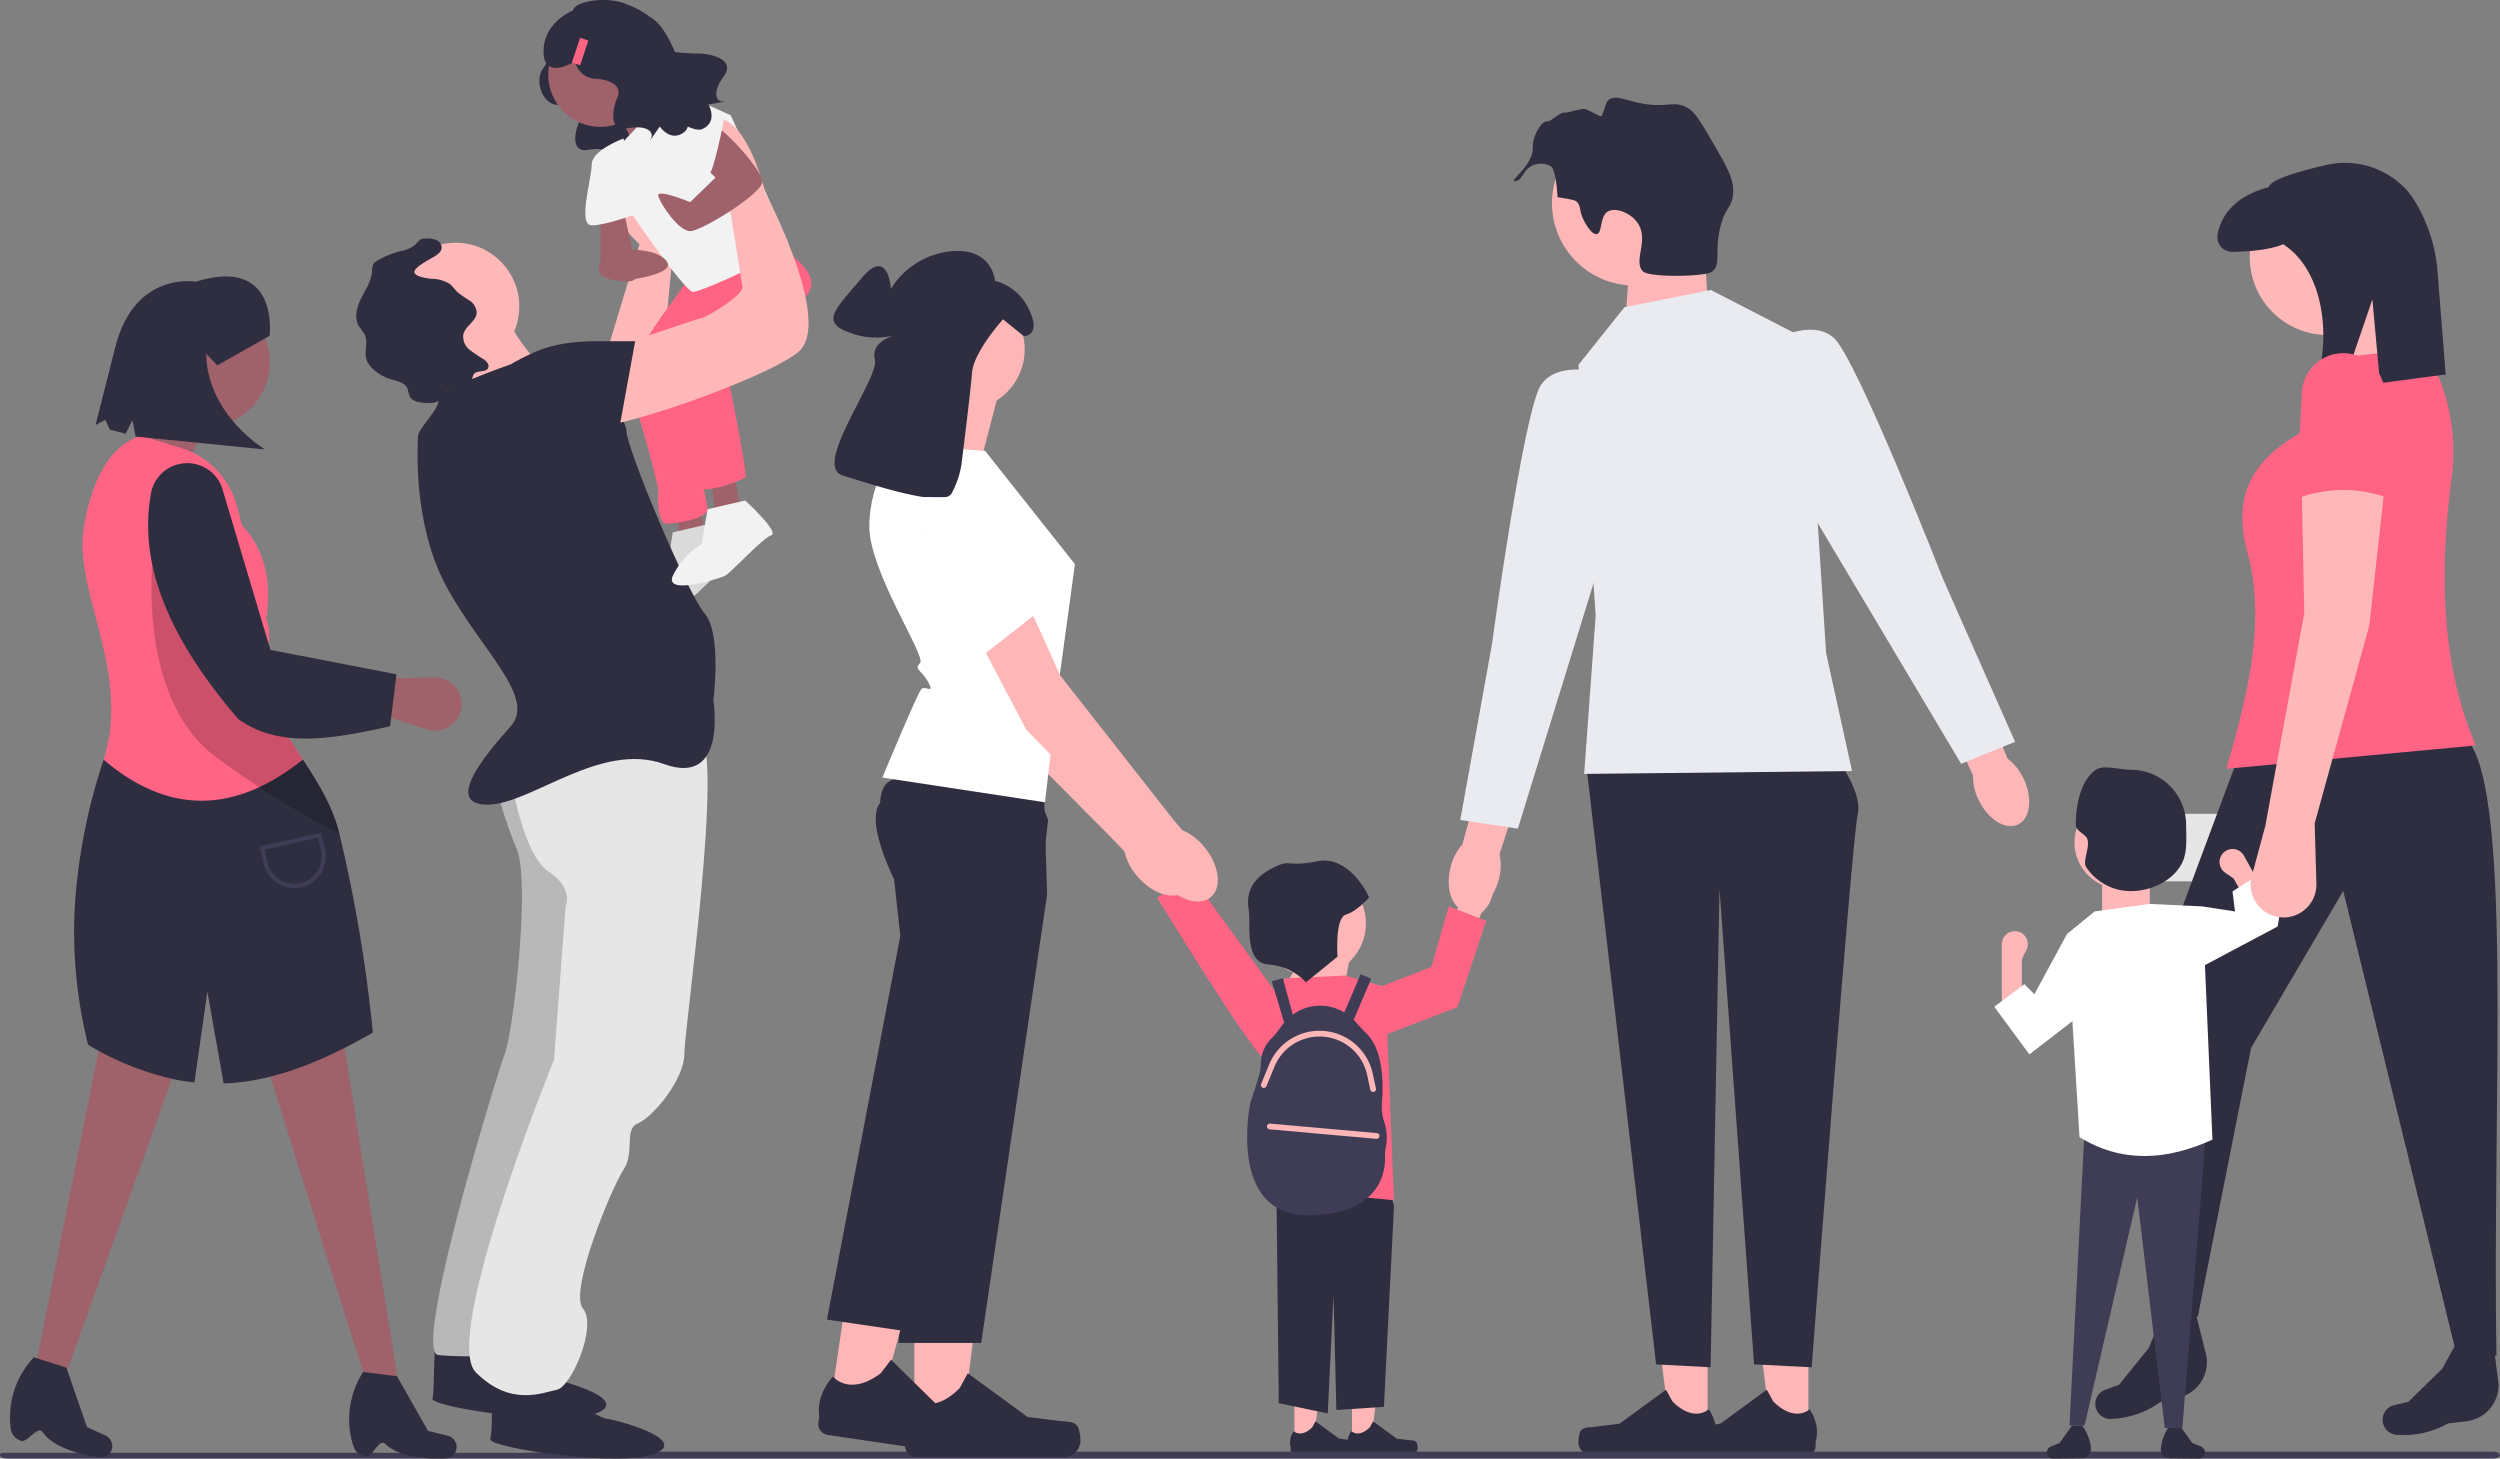 <svg xmlns="http://www.w3.org/2000/svg" width="501.179" height="292.394" viewBox="0 0 501.179 292.394">
  <rect x="0" y="0" width="501.179" height="292.394" fill="#808080" stroke="none"/>
  <g id="Groupe_1782" data-name="Groupe 1782" transform="translate(-79.991 -180.01)">
    <g id="undraw_family_vg76" transform="translate(225.457 199.596)">
      <g id="Groupe_1376" data-name="Groupe 1376" transform="translate(124.692 255.094)">
        <path id="Tracé_4451" data-name="Tracé 4451" d="M217.451,456.372h3.789l1.8-14.617H217.45Z" transform="translate(-216.574 -441.755)" fill="#ffb6b6"/>
        <path id="Tracé_4452" data-name="Tracé 4452" d="M229.793,463.791h0a3.253,3.253,0,0,1,.18,1.071h0a1.286,1.286,0,0,1-1.286,1.286H216.951a.877.877,0,0,1-.877-.877v-.489a3.751,3.751,0,0,1,.615-3.278s1.485,1.417,3.705-.8l.655-1.186,4.738,3.465,2.626.323c.575.071,1.084-.011,1.38.487h0Z" transform="translate(-215.933 -449.26)" fill="#2f2e41"/>
      </g>
      <g id="Groupe_1377" data-name="Groupe 1377" transform="translate(113.143 255.094)">
        <path id="Tracé_4453" data-name="Tracé 4453" d="M197.451,456.372h3.79l1.8-14.617H197.45Z" transform="translate(-196.574 -441.755)" fill="#ffb6b6"/>
        <path id="Tracé_4454" data-name="Tracé 4454" d="M209.793,463.791h0a3.253,3.253,0,0,1,.18,1.071h0a1.286,1.286,0,0,1-1.286,1.286H196.951a.877.877,0,0,1-.877-.877v-.489a3.751,3.751,0,0,1,.615-3.278s1.485,1.417,3.705-.8l.655-1.186,4.738,3.465,2.626.323c.575.071,1.084-.011,1.38.487h0Z" transform="translate(-195.933 -449.26)" fill="#2f2e41"/>
      </g>
      <path id="Tracé_4455" data-name="Tracé 4455" d="M210.666,357.755l4.042,15.653-2.021,40.2-9.528.638-.577-23.139-1.155,23.82-9.817-2.042-.577-52.4Z" transform="translate(-80.719 -151.167)" fill="#2f2e41"/>
      <g id="Groupe_1378" data-name="Groupe 1378" transform="translate(84.639 150.979)">
        <path id="uuid-f560b4a3-9a95-4199-88c1-6c6c96ee74ab-1893" d="M152.749,264.362c-1.3-2.289-3.542-3.471-5-2.641s-1.579,3.358-.274,5.648a6.592,6.592,0,0,0,2.106,2.293l5.648,9.627,4.461-2.747-6.042-9.2A6.593,6.593,0,0,0,152.749,264.362Z" transform="translate(-146.572 -261.455)" fill="#ffb6b6"/>
        <path id="Tracé_4456" data-name="Tracé 4456" d="M179.776,302.38s-5.353,7.379-8.628,4.742-21.365-32.277-21.365-32.277L156.963,271Z" transform="translate(-147.929 -265.487)" fill="#ff6484"/>
      </g>
      <path id="Tracé_4457" data-name="Tracé 4457" d="M193.032,302.149l6.929-10.394,6.93,2.887-1.732,9.239Z" transform="translate(-81.564 -123.279)" fill="#ffb6b6"/>
      <path id="Tracé_4458" data-name="Tracé 4458" d="M189.807,305.333l12.127-.578,8.084,2.31L211.75,349.8l-24.253-2.31V324.952l-3.465-11.535Z" transform="translate(-77.762 -128.772)" fill="#ff6484"/>
      <path id="Tracé_4459" data-name="Tracé 4459" d="M208.563,333.95a9.464,9.464,0,0,1-.486-3.864c.31-3.695.369-10.934-3.4-14.2l-2.127-2.3c-.044-.048-.094-.089-.139-.136l3.519-8.272-2.126-.9-3.267,7.678a9.262,9.262,0,0,0-10.33.427l-1.992-7.3-2.229.608L188.48,314c-.09.111-.189.212-.275.327l-1.217,1.633a9.517,9.517,0,0,1-.978,1.114,7.4,7.4,0,0,0-2.218,5.243,9.22,9.22,0,0,1-.482,2.751l-1.447,4.52a9.107,9.107,0,0,0-.315,1.3c-.638,3.871-2.845,22.107,12.243,21.742,14.065-.34,14.991-8.9,14.909-11.749a8.513,8.513,0,0,1,.153-1.836A10.192,10.192,0,0,0,208.563,333.95Z" transform="translate(-76.505 -128.565)" fill="#3f3d56"/>
      <path id="Tracé_4460" data-name="Tracé 4460" d="M327.584,36.017,328.9,56.324,312.36,60.119,313.512,43.7Z" transform="translate(-131.986 -15.219)" fill="#ffb6b6"/>
      <g id="Groupe_1379" data-name="Groupe 1379" transform="translate(170.961 238.842)">
        <path id="Tracé_4461" data-name="Tracé 4461" d="M332.854,442.366H325.4l-3.546-28.755h11Z" transform="translate(-306.958 -413.611)" fill="#ffb6b6"/>
        <path id="Tracé_4462" data-name="Tracé 4462" d="M296.413,456.96h0a6.405,6.405,0,0,0-.354,2.107h0a2.53,2.53,0,0,0,2.53,2.53h23.087a1.726,1.726,0,0,0,1.726-1.726v-.961s1.142-2.889-1.209-6.449c0,0-2.923,2.788-7.289-1.579l-1.288-2.333-9.322,6.817-5.167.636c-1.13.139-2.132-.021-2.714.958Z" transform="translate(-296.059 -428.374)" fill="#2f2e41"/>
      </g>
      <g id="Groupe_1380" data-name="Groupe 1380" transform="translate(191.172 238.842)">
        <path id="Tracé_4463" data-name="Tracé 4463" d="M367.854,442.366H360.4l-3.546-28.755h11Z" transform="translate(-341.958 -413.611)" fill="#ffb6b6"/>
        <path id="Tracé_4464" data-name="Tracé 4464" d="M331.413,456.96h0a6.4,6.4,0,0,0-.355,2.107h0a2.53,2.53,0,0,0,2.53,2.53h23.087a1.726,1.726,0,0,0,1.726-1.726v-.961s1.142-2.889-1.209-6.449c0,0-2.923,2.788-7.289-1.579l-1.288-2.333-9.322,6.817-5.167.636c-1.13.139-2.133-.021-2.714.958Z" transform="translate(-331.059 -428.374)" fill="#2f2e41"/>
      </g>
      <path id="Tracé_4465" data-name="Tracé 4465" d="M348.116,226.755s6.352,8.084,5.2,12.7-9.239,110.872-9.239,110.872l-11.549-.578-6.929-95.28-1.782,95.858-10.922-.578L299.032,230.8Z" transform="translate(-126.354 -95.814)" fill="#2f2e41"/>
      <path id="uuid-35c49308-43d3-4982-a82f-2c4b488719d7-1894" d="M261.062,253.3c-1.092,4.185-4.137,7.015-6.8,6.319s-3.937-4.652-2.844-8.838a10.826,10.826,0,0,1,2.361-4.535l4.851-17.675,8.246,2.453-5.657,17.164A10.828,10.828,0,0,1,261.062,253.3Z" transform="translate(-106.069 -96.58)" fill="#ffb6b6"/>
      <circle id="Ellipse_77" data-name="Ellipse 77" cx="16.5" cy="16.5" r="16.5" transform="translate(165.663 4.649)" fill="#ffb6b6"/>
      <path id="Tracé_4466" data-name="Tracé 4466" d="M305.271,70.22,322.6,66.755l19.056,9.817,4.042,62.943,5.2,23.676-53.7.577,2.31-31.76-3.465-50.239Z" transform="translate(-125.086 -28.207)" fill="#eaebf0"/>
      <path id="Tracé_4467" data-name="Tracé 4467" d="M283.905,95.17s-9.239-2.887-12.7,2.31-9.817,51.971-9.817,51.971l-6.352,35.225,11.549,1.732,19.056-61.788Z" transform="translate(-107.762 -39.875)" fill="#eaebf0"/>
      <g id="Groupe_1381" data-name="Groupe 1381" transform="translate(209.333 46.507)">
        <path id="uuid-bde1eca8-243b-424d-9fdc-27c2181c111a-1895" d="M437.477,221.168c1.883,3.894,1.4,8.022-1.08,9.22s-6.013-.989-7.9-4.885a10.825,10.825,0,0,1-1.143-4.983l-7.768-16.6,7.868-3.479,6.823,16.736A10.825,10.825,0,0,1,437.477,221.168Z" transform="translate(-386.628 -131.201)" fill="#ffb6b6"/>
        <path id="Tracé_4468" data-name="Tracé 4468" d="M362.508,82.994s8.3-4.985,12.89-.752,21.8,48.189,21.8,48.189l14.482,32.732-10.815,4.408-33.094-55.549Z" transform="translate(-362.508 -80.537)" fill="#eaebf0"/>
      </g>
      <path id="Tracé_4469" data-name="Tracé 4469" d="M501.179,470.737c0,.381-.615.687-1.382.687H1.382c-.766,0-1.382-.306-1.382-.687,0-.185.139-.346.372-.468H104.539c2.217,0,4.389-.075,6.525-.22H499.8C500.563,470.049,501.179,470.355,501.179,470.737Z" transform="translate(-145.466 -198.616)" fill="#3f3d56"/>
      <path id="uuid-76bcf24f-af63-48e1-b762-2a44b8a9d8fc-1896" d="M251.888,272.086c1.031-2.424,3.117-3.858,4.659-3.2s1.958,3.153.926,5.578a6.593,6.593,0,0,1-1.826,2.522l-4.5,10.217-4.749-2.212,4.937-9.837A6.593,6.593,0,0,1,251.888,272.086Z" transform="translate(-104.116 -113.548)" fill="#ffb6b6"/>
      <circle id="Ellipse_78" data-name="Ellipse 78" cx="10.621" cy="10.621" r="10.621" transform="translate(107.122 154.908)" fill="#ffb6b6"/>
      <path id="Tracé_4470" data-name="Tracé 4470" d="M227.032,296.924l10.394-4.042,3.465-12.127,7.507,2.887-5.775,17.324-15.591,5.956Z" transform="translate(-95.931 -118.631)" fill="#ff6484"/>
      <path id="Tracé_4471" data-name="Tracé 4471" d="M192.979,289.25l6.335-5.154s-.6-7.724,1.678-8.419,4.652-3.469,4.652-3.469-3.769-8.514-10.4-7.222-5.121-.673-9.209,1.492-5.047,5.054-4.55,8.124-.983,10.7,3.969,11.089a11.293,11.293,0,0,1,7.529,3.56Z" transform="translate(-76.633 -111.911)" fill="#2f2e41"/>
      <path id="Tracé_4472" data-name="Tracé 4472" d="M287.8,24.844c-1.2-2.2-.579-3.244-1.665-4.1,0,0-.437-.345-3.728-.785h0c-.315-5.385-1.187-6.1-1.187-6.1a3.9,3.9,0,0,0-3.624-.337c-2.156.8-2.081,2.9-3.513,3.182-1.978.4,3.414-2.985,3.351-6.562-.051-2.917,2.038-5.579,2.766-5.372s2.657-1.9,3.6-1.785c.646.075,3.383-.863,4.087-.716.769.16,3.225,1.7,3.356,1.405C292.153,1.6,291.982,1,292.66.44c1.2-.987,2.967-.092,5.8.539,5.825,1.3,7.009-.562,9.922,1,1.472.787,2.6,2.683,4.811,6.442,3.085,5.257,4.627,7.886,4.406,10.79-.225,2.962-1.644,2.66-2.624,6.993-1.091,4.824.22,7.174-1.534,8.63-1.356,1.125-12.6,1.211-13.855.029-2.153-2.025,1.212-6.227-1.074-9.676-1.4-2.117-4.474-3.255-5.992-2.385-1.716.984-1.081,4.324-2.25,4.542-1,.187-2.263-2.114-2.473-2.5Z" transform="translate(-115.626 0)" fill="#2f2e41"/>
      <g id="Groupe_1385" data-name="Groupe 1385" transform="translate(18.578 30.715)">
        <g id="Groupe_1382" data-name="Groupe 1382" transform="translate(14.879 50.412)">
          <path id="Tracé_4473" data-name="Tracé 4473" d="M116.679,218.442c2.3-1.942,1.688-6.444-1.363-10.056a11.835,11.835,0,0,0-4.467-3.358l-1.781-2.055-23-28.816s-12.736-28.666-16.5-31.763a8.866,8.866,0,0,0-8.183-1.485l-3.451,4.27L79.446,185.2l22.01,22.151,2.971,3.1a11.833,11.833,0,0,0,2.565,4.965c3.051,3.612,7.388,4.966,9.687,3.024Z" transform="translate(-57.939 -140.49)" fill="#ffb6b6"/>
          <path id="Tracé_4474" data-name="Tracé 4474" d="M74.27,153.017l5.763,8.452,8.274,12.245-14.867,5.143L60.314,156.335Z" transform="translate(-58.943 -145.783)" fill="#fff"/>
        </g>
        <path id="Tracé_4475" data-name="Tracé 4475" d="M79.916,100.338l-4.174,15.914-15.914-3.131s6.261-11.479,4.7-16.7Z" transform="translate(-43.858 -71.458)" fill="#ffb6b6"/>
        <g id="Groupe_1383" data-name="Groupe 1383" transform="translate(17.042 199.064)">
          <path id="Tracé_4476" data-name="Tracé 4476" d="M65.522,434.88h9.583l4.559-36.964H65.52Z" transform="translate(-63.305 -397.914)" fill="#ffb6b6"/>
          <path id="Tracé_4477" data-name="Tracé 4477" d="M96.734,453.64h0a8.228,8.228,0,0,1,.456,2.709h0a3.253,3.253,0,0,1-3.253,3.253H64.26a2.219,2.219,0,0,1-2.219-2.219v-1.235s-1.468-3.714,1.555-8.291c0,0,3.757,3.584,9.37-2.03l1.655-3L86.6,451.592l6.642.818c1.453.179,2.741-.028,3.489,1.231Z" transform="translate(-61.684 -416.892)" fill="#2f2e41"/>
        </g>
        <path id="Tracé_4478" data-name="Tracé 4478" d="M86.47,260.985l-13.205,89.86H56.7l2.2-51.294,1.159-26.971L56.7,259.741a57.334,57.334,0,0,1-2.825-6.313c-1.456-3.9-2.606-8.583-.9-10.8.628-.818,2.261-1.424,4.48-1.874a46.361,46.361,0,0,1,4.638-.66c9.8-.969,23.734-.364,23.734-.364l.354,11.691.2,6.529Z" transform="translate(-40.602 -131.931)" fill="#2f2e41"/>
        <g id="Groupe_1384" data-name="Groupe 1384" transform="translate(0 195.063)">
          <path id="Tracé_4479" data-name="Tracé 4479" d="M36.29,427.557l9.481,1.393,9.887-35.908-13.994-2.056Z" transform="translate(-33.912 -390.986)" fill="#ffb6b6"/>
          <path id="Tracé_4480" data-name="Tracé 4480" d="M67.066,452.035h0a8.227,8.227,0,0,1,.057,2.746h0a3.253,3.253,0,0,1-3.691,2.745l-29.362-4.317a2.219,2.219,0,0,1-1.873-2.518l.18-1.222s-.912-3.888,2.744-7.977c0,0,3.2,4.092,9.566-.645l2.074-2.726,10.581,10.413,6.452,1.775c1.412.388,2.716.371,3.273,1.726h0Z" transform="translate(-32.173 -410.903)" fill="#2f2e41"/>
        </g>
        <path id="Tracé_4481" data-name="Tracé 4481" d="M79.519,244.366l-1.811,15.6-9.878,32.87-16.26,54.115-16.39-2.409L49.89,267.6,48.434,254.4s-.474-1.311-1.018-3.231c-1.079-3.8-2.433-9.984-.944-13.139a3.689,3.689,0,0,1,.766-1.1,6.116,6.116,0,0,1,3.371-1.1c6.667-.753,20.4,1.4,26.5,2.459l2.405,6.073Z" transform="translate(-33.444 -130.299)" fill="#2f2e41"/>
        <path id="Tracé_4482" data-name="Tracé 4482" d="M73.107,121.673l18,22.7-3.231,23.663-2.769,24.078L52.5,187.155s7.044-16.957,7.826-17.74,2.749,1.15,1.374-1.381-2.94-2.532-1.635-3.836S49.889,145.935,49.889,136.8s5.479-16.436,5.479-16.436l17.74,1.3Z" transform="translate(-39.659 -81.576)" fill="#fff"/>
        <circle id="Ellipse_79" data-name="Ellipse 79" cx="12.126" cy="12.126" r="12.126" transform="translate(17.123 7.632)" fill="#ffb6b6"/>
        <path id="Tracé_4483" data-name="Tracé 4483" d="M63.076,96.133S64.891,81.775,65.212,77.6s6.215-10.694,6.215-10.694L75.6,70.278s3.533,0,1.124-5.139A10.359,10.359,0,0,0,69.821,59.2s-.482-6.745-8.832-5.942A16.08,16.08,0,0,0,48.944,60.8s-.482-8.511-5.781-2.248-8.351,8.832-2.73,10.92a14.832,14.832,0,0,0,9.8.482s-5.46,1.124-4.5,4.978S33.046,96.294,39.309,98.221s20.234,6.584,21.84,3.533a18.259,18.259,0,0,0,1.927-5.621Z" transform="translate(-34.394 -53.189)" fill="#2f2e41"/>
        <path id="Tracé_4484" data-name="Tracé 4484" d="M125.877,220.2c2.315-1.922,1.742-6.429-1.279-10.067a11.833,11.833,0,0,0-4.439-3.4l-1.764-2.07L95.639,175.664s-12.5-28.772-16.229-31.9a8.866,8.866,0,0,0-8.17-1.553l-3.487,4.241,21.17,40.2,21.824,22.334,2.945,3.123a11.833,11.833,0,0,0,2.523,4.987c3.021,3.637,7.346,5.028,9.661,3.105Z" transform="translate(-47.207 -90.637)" fill="#ffb6b6"/>
        <path id="Tracé_4485" data-name="Tracé 4485" d="M65.466,138.639s5.571,28.908,11.91,33.17l12.632-9.85s1.105-.048-.952-2.371-1.531-7.314-1.531-7.314.926,1.2-1.089-.465-.139-13.1-.139-13.1l-20.831-.071Z" transform="translate(-46.241 -89.296)" fill="#fff"/>
      </g>
      <path id="Tracé_4486" data-name="Tracé 4486" d="M208.336,336.2a.577.577,0,0,1-.564-.456l-.635-2.95a9.768,9.768,0,0,0-18.587-1.653l-1.593,3.883a.577.577,0,1,1-1.068-.438l1.593-3.883a10.923,10.923,0,0,1,20.784,1.848l.635,2.95a.578.578,0,0,1-.443.686A.59.59,0,0,1,208.336,336.2Z" transform="translate(-78.528 -136.873)" fill="#ffb6b6"/>
      <path id="Tracé_4487" data-name="Tracé 4487" d="M209.914,359.205l-.052,0L188.494,357.3a.578.578,0,1,1,.1-1.151l21.369,1.906a.577.577,0,0,1-.051,1.153Z" transform="translate(-79.424 -150.487)" fill="#ffb6b6"/>
    </g>
    <g id="undraw_play_time_-7-k7b" transform="translate(151.421 180.01)">
      <path id="Tracé_9530" data-name="Tracé 9530" d="M601.012,182.31s1.031,1.182-.736,3.468-.34,7.247,3.016,7.373,4.984,1.532,4.175,3.384-1.781,6.251,1.873,5.582,4.81.786,4.163,1.9,1.63-2.224,1.63-2.224,2.037,3.034,4.536.91,3.494-21.378-1.6-21.7S601.012,182.31,601.012,182.31Z" transform="translate(-562.818 -172.084)" fill="#2f2e41"/>
      <path id="Tracé_9531" data-name="Tracé 9531" d="M390.505,275.848l1.161,8.129h5.226l-1.742-9.29Z" transform="translate(-326.475 -174.059)" fill="#9f616a"/>
      <path id="Tracé_9532" data-name="Tracé 9532" d="M654.366,377.83s6.968,6.387,5.226,6.968-8.129,7.549-9.291,8.129c-1.039.519-12.194,4.065-10.452,0a15.272,15.272,0,0,1,5.807-6.387l1.161-6.968Z" transform="translate(-583.368 -272.847)" fill="#f2f2f2"/>
      <path id="Tracé_9533" data-name="Tracé 9533" d="M654.366,377.83s6.968,6.387,5.226,6.968-8.129,7.549-9.291,8.129c-1.039.519-12.194,4.065-10.452,0a15.272,15.272,0,0,1,5.807-6.387l1.161-6.968Z" transform="translate(-583.368 -272.847)" opacity="0.1"/>
      <path id="Tracé_9534" data-name="Tracé 9534" d="M404.779,263.358l1.161,8.13h5.226l-1.742-9.291Z" transform="translate(-333.781 -167.666)" fill="#9f616a"/>
      <path id="Tracé_9535" data-name="Tracé 9535" d="M625.047,271.9l7.61-25.164s-12.775-11.613-4.065-15.1,11.033,13.936,11.033,13.936l-2.9,30.195H625.109Z" transform="translate(-575.887 -197.786)" fill="#ffb8b8"/>
      <path id="Tracé_9536" data-name="Tracé 9536" d="M647.86,276.725s-15.008,19.249-12.73,22.109,6.342,20.28,6.342,20.28-.581,6.968,1.742,6.968,8.129-1.161,8.129-2.9-5.226-23.807-5.226-23.807l15.1-19.743Z" transform="translate(-580.926 -221.099)" fill="#ff6484"/>
      <path id="Tracé_9537" data-name="Tracé 9537" d="M655.529,270.581l15.1-8.129s10.452,5.226,7.549,9.871-16.259,16.839-16.259,16.839,4.065,19.743,3.484,20.323-6.968,2.9-8.71,2.323-11.033-23.227-8.71-24.388,9.871-13.355,9.871-13.355Z" transform="translate(-587.435 -213.793)" fill="#ff6484"/>
      <path id="Tracé_9538" data-name="Tracé 9538" d="M567.193,713.813s10.452,6.387,11.613,6.387,16.839,4.065,9.871,6.968-33.679-1.161-33.1-2.9,0-12.194,1.161-12.194S567.193,713.813,567.193,713.813Z" transform="translate(-540.327 -443.92)" fill="#2f2e41"/>
      <path id="Tracé_9539" data-name="Tracé 9539" d="M590.983,730.466s10.452,6.387,11.613,6.387,16.839,4.065,9.871,6.968-33.679-1.161-33.1-2.9,0-12.194,1.161-12.194S590.983,730.466,590.983,730.466Z" transform="translate(-552.503 -452.443)" fill="#2f2e41"/>
      <path id="Tracé_9540" data-name="Tracé 9540" d="M567.951,472.819a82.853,82.853,0,0,0,4.645,15.1c2.9,6.387-.581,36.582-2.323,41.227s-18.582,59.809-13.355,60.39,15.678,0,15.678,0l16.839-52.841-2.9-70.842Z" transform="translate(-540.504 -317.898)" fill="#b8b8b8"/>
      <path id="Tracé_9541" data-name="Tracé 9541" d="M567.951,472.819a82.853,82.853,0,0,0,4.645,15.1c2.9,6.387-.581,36.582-2.323,41.227s-18.582,59.809-13.355,60.39,15.678,0,15.678,0l16.839-52.841-2.9-70.842Z" transform="translate(-540.504 -317.898)" fill="#b8b8b8" opacity="0.1"/>
      <path id="Tracé_9542" data-name="Tracé 9542" d="M579,471.449s2.323,15.678,7.549,19.162,3.484,6.968,3.484,6.968l-2.323,30.775s-22.646,55.744-15.678,62.712,13.355,4.065,16.259,3.484,8.129-12.775,5.226-16.259,5.807-24.388,8.129-27.872,0-8.129,2.9-9.291,9.291-8.71,9.291-13.936,8.129-60.97,2.9-64.454-38.725,7.191-38.725,7.191Z" transform="translate(-548.072 -315.948)" fill="#e6e6e6"/>
      <ellipse id="Ellipse_274" data-name="Ellipse 274" cx="12.775" cy="12.775" rx="12.775" ry="12.775" transform="translate(7.124 48.658)" fill="#ffb8b8"/>
      <ellipse id="Ellipse_275" data-name="Ellipse 275" cx="10.452" cy="10.452" rx="10.452" ry="10.452" transform="translate(38.48 4.527)" fill="#9f616a"/>
      <path id="Tracé_9543" data-name="Tracé 9543" d="M571.9,288.62s6.968,12.775,10.452,12.775S568.42,314.75,568.42,314.75s-5.807-16.839-6.968-17.42S571.9,288.62,571.9,288.62Z" transform="translate(-543.295 -227.187)" fill="#ffb8b8"/>
      <path id="Tracé_9544" data-name="Tracé 9544" d="M568.148,308.756s-15.1,5.226-14.517,6.968-4.065,5.807-4.065,7.549-1.161,17.42,5.807,30.195,18,22.065,12.775,27.872-13.356,15.678-4.645,15.678,22.646-12.775,35.421-8.129,9.871-12.775,9.871-12.775,1.742-13.355-1.742-17.42-15.678-33.1-15.678-36.582-11.613-16.839-14.517-16.839S568.148,308.756,568.148,308.756Z" transform="translate(-537.216 -235.71)" fill="#2f2e41"/>
      <path id="Tracé_9545" data-name="Tracé 9545" d="M624.579,206.546" transform="translate(-575.647 -185.18)" fill="none" stroke="#2f2e41" stroke-miterlimit="10" stroke-width="1"/>
      <path id="Tracé_9546" data-name="Tracé 9546" d="M630.526,199.849s4.728,8.99,4.977,10.592,8.378-10.592,8.378-10.592l-9.291-6.387Z" transform="translate(-578.691 -178.483)" fill="#9f616a"/>
      <path id="Tracé_9547" data-name="Tracé 9547" d="M632.742,209.861l9.871-10.452,11.613,5.226s10.831,23.807,11.513,25.549-17.319,9.871-19.061,9.871-13.936-18-13.936-18S629.839,213.345,632.742,209.861Z" transform="translate(-579.164 -181.527)" fill="#f2f2f2"/>
      <path id="Tracé_9548" data-name="Tracé 9548" d="M359.579,155.145V165.6h6.968l-2.292-10.452Z" transform="translate(-310.647 -112.874)" fill="#9f616a"/>
      <path id="Tracé_9549" data-name="Tracé 9549" d="M628.217,265.424a4.331,4.331,0,0,0-4.091,2.75c-.454,1.228-.3,2.518,1.857,3.057,4.645,1.161,5.226,0,5.226,0s8.064-1.161,6.355-3.484-6.355-2.323-6.355-2.323Z" transform="translate(-575.309 -215.315)" fill="#9f616a"/>
      <path id="Tracé_9550" data-name="Tracé 9550" d="M668.639,368.314s6.968,6.387,5.226,6.968-8.129,7.549-9.291,8.129c-1.039.519-12.194,4.065-10.452,0a15.272,15.272,0,0,1,5.807-6.387l1.161-6.968Z" transform="translate(-590.673 -267.977)" fill="#f2f2f2"/>
      <path id="Tracé_9551" data-name="Tracé 9551" d="M539.691,264.5c.8-.468,1.743-1.052,1.766-1.978a1.751,1.751,0,0,0-1.148-1.538,5.141,5.141,0,0,0-2.007-.27,2.612,2.612,0,0,0-.776.077c-.661.2-1.042.876-1.563,1.331a6.533,6.533,0,0,1-2.771,1.109,18.144,18.144,0,0,0-4.645,1.925,2.179,2.179,0,0,0-.735.6,2.966,2.966,0,0,0-.3,1.5c-.131,1.97-1.312,3.685-2.194,5.452s-1.461,3.967-.426,5.649a19.247,19.247,0,0,1,1.148,1.63c.734,1.528-.182,3.41.348,5.021a4.391,4.391,0,0,0,1.112,1.667,8.834,8.834,0,0,0,3.659,2.215c1.32.406,2.957.677,3.474,1.957a10.414,10.414,0,0,0,.489,1.7,2.691,2.691,0,0,0,1.908.957,8.152,8.152,0,0,0,2.472.179,3.067,3.067,0,0,0,2.132-1.141,6.234,6.234,0,0,1,.863-1.273c.841-.7,2.118-.148,3.2-.334a2.339,2.339,0,0,0,1.833-1.72,3.256,3.256,0,0,1,.372-1.315c.671-.858,2.435-.252,2.878-1.247.288-.647-.314-1.33-.9-1.732a25.49,25.49,0,0,1-2.861-1.94,3.33,3.33,0,0,1-1.214-3.068c.4-1.684,2.6-2.611,2.671-4.34a3.109,3.109,0,0,0-1.467-2.449,22.6,22.6,0,0,1-2.432-1.7c-.521-.5-.913-1.136-1.479-1.589a6.94,6.94,0,0,0-3.727-1.051c-.7-.072-3.488-.395-3.379-1.46C536.087,266.439,538.982,264.912,539.691,264.5Z" transform="translate(-524.344 -212.897)" fill="#2f2e41"/>
      <path id="Tracé_9552" data-name="Tracé 9552" d="M626.045,219.63s-6.387,2.323-6.387,5.226-2.9,12.194,0,12.194,8.71-2.229,8.71-2.229Z" transform="translate(-572.467 -191.876)" fill="#f2f2f2"/>
      <path id="Tracé_9553" data-name="Tracé 9553" d="M625.923,257.177s16.839-5.807,17.42-5.807,8.71-4.645,8.129-6.387l-2.323-14.517s-9.291-19.162-2.9-19.162,9.871,15.1,9.871,15.1,13.936,26.13,6.387,31.937-38.9,16.259-40.647,14.517S625.923,257.177,625.923,257.177Z" transform="translate(-574.087 -187.615)" fill="#ffb8b8"/>
      <path id="Tracé_9554" data-name="Tracé 9554" d="M655.881,221.224,659.8,225l-5.081,4.933s-6.968-2.9-6.387-1.161,4.065,6.968,6.387,6.968,14.411-7.549,14.464-9.871-7.5-10.452-9.238-11.033S655.881,221.224,655.881,221.224Z" transform="translate(-587.787 -189.405)" fill="#9f616a"/>
      <path id="Tracé_9555" data-name="Tracé 9555" d="M648.735,212.056s8.531,7.532,9.693,7.532,3.273-11.316,3.273-11.316-6.883-4.485-9.433-3.262S648.735,212.056,648.735,212.056Z" transform="translate(-588.01 -184.285)" fill="#f2f2f2"/>
      <path id="Tracé_9556" data-name="Tracé 9556" d="M587.705,311.023s0-8.129,17.42-8.129h7.549l-3.484,19.162-11.613,3.484Z" transform="translate(-556.774 -234.492)" fill="#2f2e41"/>
      <path id="Tracé_9557" data-name="Tracé 9557" d="M632.682,173.521a45.091,45.091,0,0,1-5.108-.315c-1.331-3.218-3.027-5.917-4.862-6.924a18.391,18.391,0,0,0-4.885-2.681c-3.869-1.644-10.31-.618-10.686,1.251-7.613,3.638-5.689,10.026-5.689,10.026,1.183,2.5,3.837,1.392,6.088.26a4.449,4.449,0,0,0,3.877,3.424c3.718.14,5.521,1.7,4.624,3.748s-1.973,6.925,2.076,6.184,5.329.871,4.612,2.11,1.805-2.464,1.805-2.464,2.256,3.361,5.026,1.008a2.1,2.1,0,0,0,.577-.988c1.288.554,2.308.765,2.887.506,3.317-1.484,1.257-4.969,1.257-4.969s4.428-.679,3-.567-2.33-1.737.085-5.071S634.92,173.6,632.682,173.521Z" transform="translate(-563.699 -162.778)" fill="#2f2e41"/>
      <rect id="Rectangle_461" data-name="Rectangle 461" width="1.742" height="5.226" transform="translate(44.867 7.579) rotate(18.407)" fill="#ff6484"/>
    </g>
    <g id="undraw_quality_time_wiyl" transform="translate(479.787 212.656)">
      <rect id="Rectangle_474" data-name="Rectangle 474" width="13.539" height="13.539" transform="translate(52.33 68.824)" fill="#e6e6e6"/>
      <rect id="Rectangle_477" data-name="Rectangle 477" width="13.539" height="13.539" transform="translate(52.706 99.663)" fill="#e6e6e6"/>
      <rect id="Rectangle_479" data-name="Rectangle 479" width="13.539" height="13.539" transform="translate(31.269 130.502)" fill="#e6e6e6"/>
      <rect id="Rectangle_480" data-name="Rectangle 480" width="13.539" height="13.539" transform="translate(53.082 130.502)" fill="#e6e6e6"/>
      <rect id="Rectangle_483" data-name="Rectangle 483" width="13.539" height="13.539" transform="translate(53.082 130.502)" fill="#e6e6e6"/>
      <path id="Tracé_9638" data-name="Tracé 9638" d="M825.271,739.064l-3.7.435a18.041,18.041,0,0,1-10.156,2.291,3.046,3.046,0,0,1-2.58-1.581h0a3.018,3.018,0,0,1,1.969-4.377l2.813-.655,6.787-6.637,4.094-7.41,5.947.682,1.238,9.412h0A7.285,7.285,0,0,1,825.271,739.064Z" transform="translate(-730.619 -486.785)" fill="#2f2e41"/>
      <path id="Tracé_9639" data-name="Tracé 9639" d="M710.653,729.795l-3.628.854a18.04,18.04,0,0,1-9.829,3.433,3.046,3.046,0,0,1-2.743-1.277h0a3.018,3.018,0,0,1,1.458-4.573l2.719-.971,5.986-7.368,3.223-7.828h5.986l2.3,9.209h0a7.285,7.285,0,0,1-5.475,8.52Z" transform="translate(-673.649 -482.277)" fill="#2f2e41"/>
      <path id="Tracé_9640" data-name="Tracé 9640" d="M716.15,598.747l6.769,1.041,10.675-53.895,18.486-31.5,22.391,91.648L782.8,607.6c-.934-51.61,3.626-116.585-6.769-124.453l-45.3,5.207-19.788,53.114Z" transform="translate(-682.121 -368.439)" fill="#2f2e41"/>
      <ellipse id="Ellipse_288" data-name="Ellipse 288" cx="15.622" cy="15.622" rx="15.622" ry="15.622" transform="translate(51.214 3.273)" fill="#ffb8b8"/>
      <path id="Tracé_9641" data-name="Tracé 9641" d="M648.774,208.816l-18.746,3.124-4.686-16.663,13.539-4.165Z" transform="translate(-560.069 -165.968)" fill="#ffb8b8"/>
      <path id="Tracé_9642" data-name="Tracé 9642" d="M796.151,408.479l-49.99,4.687c4.008-13.935,7.679-27.822,4.687-41.658-3.8-12.352-.132-19.7,9.894-25.516l6.769-15.1,18.225-2.083h0a39.341,39.341,0,0,1,5.584,26.015C788.723,374.519,789.425,392.795,796.151,408.479Z" transform="translate(-699.634 -291.688)" fill="#ff6484"/>
      <path id="Tracé_9643" data-name="Tracé 9643" d="M764.338,255.413c-5.214,1.191-11.148,2.879-11.48,4.448-5.363,1.351-9.411,4.589-10.238,9.524a2.956,2.956,0,0,0,2.965,3.428c2.917-.038,7.295-.317,10.186-1.524,8.4,5.412,9.808,19.487,6.141,29.067l5.772-.529,5.971-17.48,1.525,16.793,13.171-1.741-1.7-21.414a31.9,31.9,0,0,0-5.01-14.147,12.048,12.048,0,0,0-.943-1.221A16.74,16.74,0,0,0,764.338,255.413Z" transform="translate(-697.854 -254.969)" fill="#2f2e41"/>
      <path id="Tracé_9644" data-name="Tracé 9644" d="M720.044,763.019a1.835,1.835,0,0,0,1.8,2.037l5.858.06a1.249,1.249,0,0,0,1.162-1.246h0a1.249,1.249,0,0,0-.785-1.16l-1.728-.691-2.514-3.519h-2.011a9.211,9.211,0,0,0-1.786,4.509Z" transform="translate(-686.641 -505.369)" fill="#2f2e41"/>
      <path id="Tracé_9645" data-name="Tracé 9645" d="M683.434,763.019a1.835,1.835,0,0,1-1.8,2.037l-5.858.06a1.249,1.249,0,0,1-1.162-1.246h0a1.249,1.249,0,0,1,.785-1.16l1.728-.691,2.514-3.519h2.011a9.209,9.209,0,0,1,1.786,4.509Z" transform="translate(-664.052 -505.369)" fill="#2f2e41"/>
      <path id="Tracé_9646" data-name="Tracé 9646" d="M525.5,585.947h3.016L539.073,540.2l5.53,46.249h3.519l4.776-59.571-24.382-.251Z" transform="translate(-510.419 -332.816)" fill="#3f3d56"/>
      <path id="Tracé_9647" data-name="Tracé 9647" d="M656.609,576.511h4.022v-9.552l.915-1.83a2.606,2.606,0,0,0-1.935-3.741h0a2.606,2.606,0,0,0-3,2.576Z" transform="translate(-655.101 -407.333)" fill="#ffb8b8"/>
      <ellipse id="Ellipse_289" data-name="Ellipse 289" cx="9.3" cy="9.3" rx="9.3" ry="9.3" transform="translate(16.087 126.95)" fill="#ffb8b8"/>
      <rect id="Rectangle_487" data-name="Rectangle 487" width="9.552" height="11.06" transform="translate(31.168 152.086) rotate(180)" fill="#ffb8b8"/>
      <path id="Tracé_9648" data-name="Tracé 9648" d="M685.123,597.252c8.454,5.217,17.393,4.707,26.644.5L709.756,551l-10.557-.5-11.06,1.508-5.53,4.524Z" transform="translate(-668.031 -401.933)" fill="#fff"/>
      <path id="Tracé_9649" data-name="Tracé 9649" d="M502.538,472.757l11.06-8.546-3.519-15.584-6.535,12.065-2.011-2.011-6.033,4.524Z" transform="translate(-495.5 -294.027)" fill="#fff"/>
      <path id="Tracé_9650" data-name="Tracé 9650" d="M754.416,540.913l-3.518,1.95-4.63-8.354-1.687-1.157a2.606,2.606,0,0,1-.121-4.21h0a2.606,2.606,0,0,1,3.874.8l1.452,2.62Z" transform="translate(-698.286 -391.041)" fill="#ffb8b8"/>
      <path id="Tracé_9651" data-name="Tracé 9651" d="M568,445.992l13.348-7.086,7.012-3.723,1.005-6.033-4.524-4.524-5.53,3.519.5,4.022-6.535-1.005Z" transform="translate(-531.553 -282.093)" fill="#fff"/>
      <path id="Tracé_9686" data-name="Tracé 9686" d="M11.06,0a11.06,11.06,0,0,1,11.06,11.06c0,2.052.334,5.3-.781,7.561-1.784,3.629-6.222,5.706-10.278,5.706A10.741,10.741,0,0,1,2.09,19.513c-.779-1.145.68-3.564.282-5.469C2.136,12.931,0,12.346,0,11.06,0,7.291.887,2.172,4.026,0,5.552-1.064,8.72,0,11.06,0Z" transform="translate(16.338 121.672)" fill="#2f2e41"/>
      <path id="Tracé_9653" data-name="Tracé 9653" d="M768.683,451.4l.345,12.089a6.591,6.591,0,0,1-5.933,6.747h0a6.591,6.591,0,0,1-7.019-8.278l2.713-10.037,7.811-42.7-.521-24.995,16.663-.521-3.124,28.119Z" transform="translate(-704.452 -318.989)" fill="#ffb8b8"/>
      <path id="Tracé_9654" data-name="Tracé 9654" d="M792.875,360.04a26.333,26.333,0,0,0-18.746,0l1.042-20.829a8.332,8.332,0,0,1,8.332-8.332h0a8.332,8.332,0,0,1,8.332,8.332Z" transform="translate(-713.542 -292.718)" fill="#ff6484"/>
    </g>
    <g id="Groupe_1781" data-name="Groupe 1781" transform="translate(82 235.425)">
      <path id="Tracé_9567" data-name="Tracé 9567" d="M166,555.62l-5.773,1.638-22.68-72.225,16.643-2.869Z" transform="translate(-88.049 -333.153)" fill="#9f616a"/>
      <path id="Tracé_9568" data-name="Tracé 9568" d="M66.089,555.059l-5.708-1.224,14.767-74.013,16.057,5.231Z" transform="translate(-55.885 -332.177)" fill="#9f616a"/>
      <path id="Tracé_9569" data-name="Tracé 9569" d="M336.925,753.61c1.581.721,2.9-3.75,4.238-2.439,3.729,3.665,12.676,2.843,12.676,2.843a2.331,2.331,0,0,0,1.469-3.038h0a2.331,2.331,0,0,0-1.617-1.443l-3.966-.992L343.5,737.59l-6.787-.859-.171.28a17.5,17.5,0,0,0-1.875,14.309C335.228,753.128,336,753.186,336.925,753.61Z" transform="translate(-265.926 -517.113)" fill="#2f2e41"/>
      <path id="Tracé_9570" data-name="Tracé 9570" d="M219.255,748.322c1.422,1,3.541-3.156,4.612-1.624,3,4.285,11.942,5.112,11.942,5.112a2.331,2.331,0,0,0,2-2.718h0a2.331,2.331,0,0,0-1.326-1.714l-3.718-1.7-4.121-11.905-6.515-2.085-.22.244a17.5,17.5,0,0,0-4.459,13.725A2.965,2.965,0,0,0,219.255,748.322Z" transform="translate(-217.342 -515.011)" fill="#2f2e41"/>
      <path id="Tracé_9571" data-name="Tracé 9571" d="M285.241,526.249c3.04,4.674,5.986,9.4,7.289,14.768a297.225,297.225,0,0,1,6.736,39.959c-10.561,6.059-19.723,9.537-28.673,10.137-.416.028-.832.047-1.247.063l-3.263-18.42-2.6,18.217c-1.289-.137-2.58-.332-3.876-.594a57.435,57.435,0,0,1-17.427-6.956,93.15,93.15,0,0,1-2.728-26.646,115.006,115.006,0,0,1,5.839-30.5Z" transform="translate(-226.522 -429.386)" fill="#2f2e41"/>
      <path id="Tracé_9572" data-name="Tracé 9572" d="M269.335,417.543l-14.347-4.878c5.19-5.081,7.31-10.66,5.165-16.93l16.069,2.869C272.409,405.954,267.417,410.379,269.335,417.543Z" transform="translate(-233.033 -374.988)" fill="#9f616a"/>
      <path id="Tracé_9573" data-name="Tracé 9573" d="M286.442,479.848c-13.051,10.382-26.338,11.578-39.952.024,5.488-17.231-5.708-33.435-4.077-45.668,1.018-7.632,4.192-17.085,11.572-19.282l7.927,2.422A16.791,16.791,0,0,1,273.267,429.2l.938,3.649c4.538,4.828,6.051,11.172,4.873,18.875.995,2.186.538,4.942.082,7.7-.432,2.626-.864,5.256-.049,7.4,1.755,4.6,4.582,8.794,7.332,13.024" transform="translate(-227.723 -382.985)" fill="#ff6484"/>
      <ellipse id="Ellipse_279" data-name="Ellipse 279" cx="12.912" cy="12.912" rx="12.912" ry="12.912" transform="translate(26.26 4.392)" fill="#9f616a"/>
      <path id="Tracé_9574" data-name="Tracé 9574" d="M354.071,508.432l-9.045-2.961.66-7.258,9.932-.221a5.353,5.353,0,0,1,5.407,6.187h0a5.353,5.353,0,0,1-6.953,4.253Z" transform="translate(-270.56 -417.608)" fill="#9f616a"/>
      <path id="Tracé_9575" data-name="Tracé 9575" d="M303.614,510.408c-3.739-1.753-12.249-6.173-24.542-15.132-16.93-12.338-12.624-42.467-12.624-42.467l22.593,22.41c-.432,2.626-.864,5.256-.049,7.4C292.686,492.3,301.131,500.173,303.614,510.408Z" transform="translate(-237.605 -398.776)" opacity="0.2"/>
      <path id="Tracé_9576" data-name="Tracé 9576" d="M313.317,477.1c-12.249,2.714-22.271,4.341-30.416-1.435-12.917-15.023-20.259-30.105-17.511-45.293a7.364,7.364,0,0,1,5.345-5.767h0a7.407,7.407,0,0,1,8.838,4.469l9.759,32.708,25.28,4.893Z" transform="translate(-237.129 -386.914)" fill="#2f2e41"/>
      <path id="Tracé_9577" data-name="Tracé 9577" d="M310.113,562.481a6.331,6.331,0,0,1-6.169-4.95l-.752-3.384,12.34-2.741.751,3.383a6.321,6.321,0,0,1-4.8,7.541h0A6.331,6.331,0,0,1,310.113,562.481Zm-5.948-7.714.575,2.587a5.5,5.5,0,1,0,10.747-2.388l-.575-2.587Z" transform="translate(-253.124 -439.871)" fill="#3f3d56"/>
      <path id="Tracé_9578" data-name="Tracé 9578" d="M281.632,372.068s2.073-16.132-14.84-10.842c0,0-12.08-2.216-16.041,12.893l-4.011,15.839,1.955-1.064.911,1.992,3.168.8L254.129,389l.656,3.267,25.945,2.587s-11.62-6.872-11.8-19.189L271.139,378Z" transform="translate(-229.595 -360.161)" fill="#2f2e41"/>
    </g>
  </g>
</svg>
